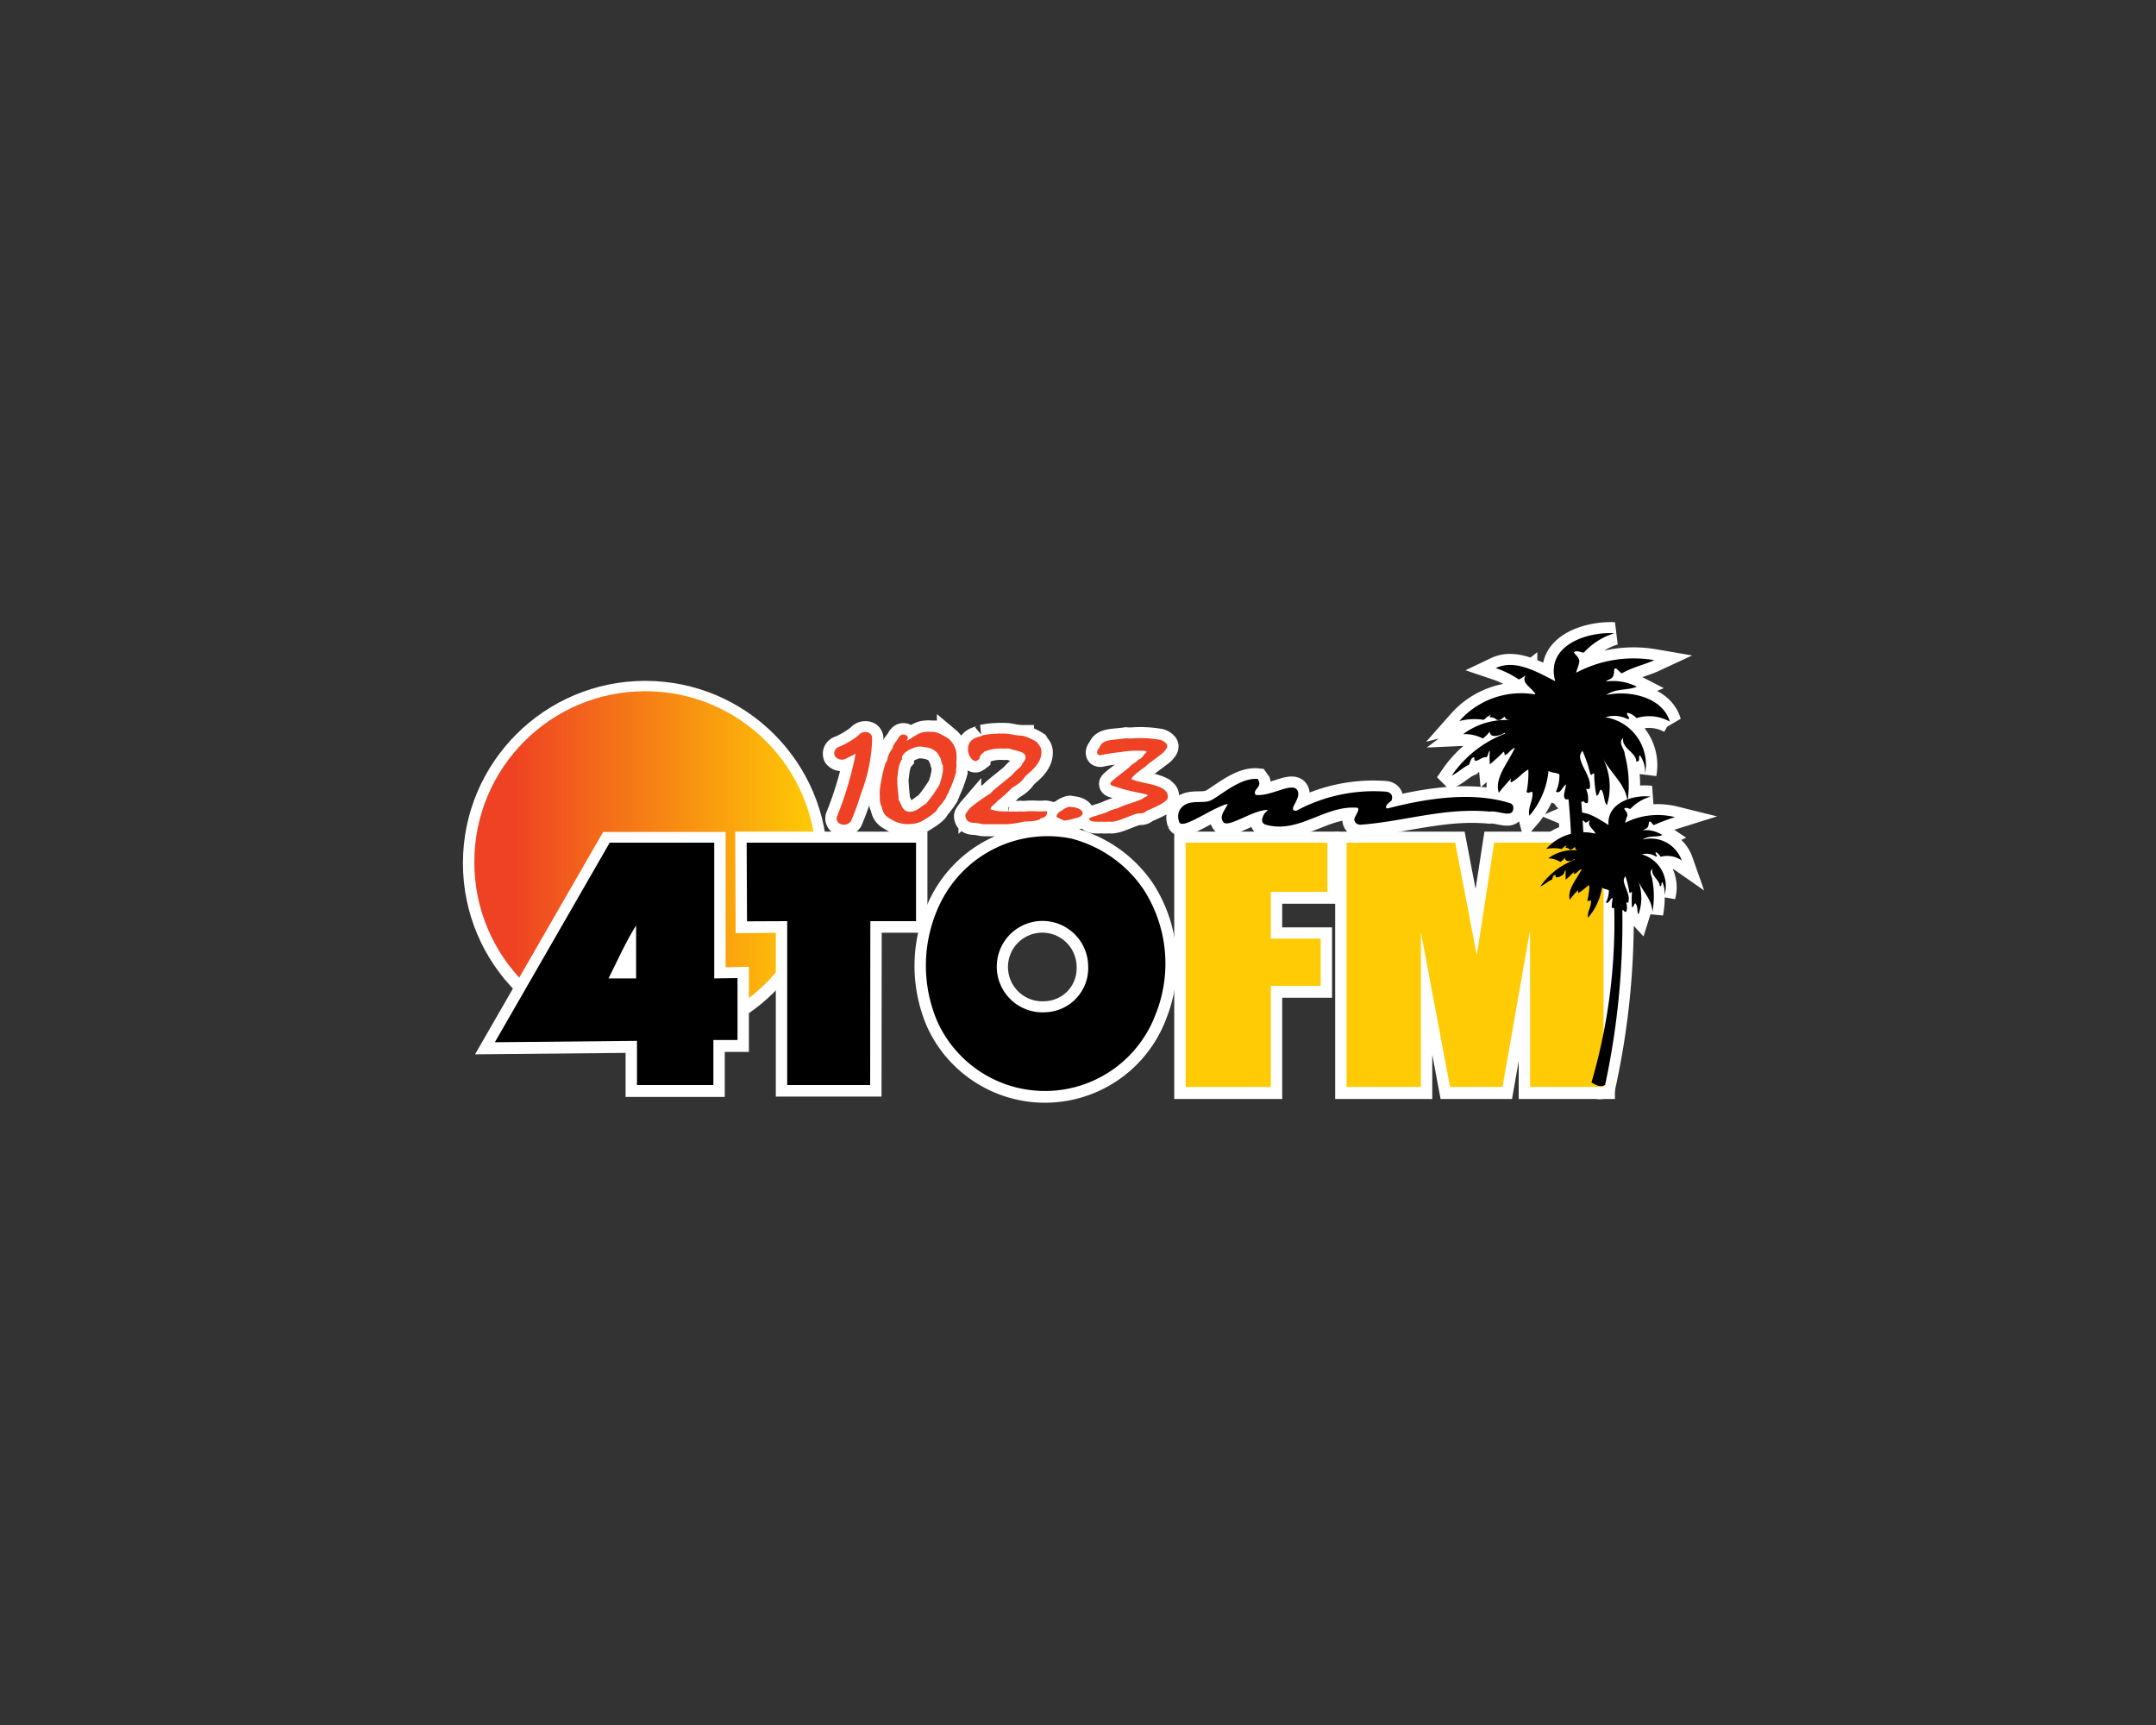 <svg xmlns="http://www.w3.org/2000/svg" xmlns:xlink="http://www.w3.org/1999/xlink" viewBox="0 0 125 100"><rect x="0" y="0" width="125" height="100" fill="#333333" stroke="none"/><defs><style>.cls-1{fill:#00c973;opacity:0;}.cls-2{fill:#fff;stroke:#fff;stroke-width:1.32px;}.cls-3{fill:url(#linear-gradient);}.cls-4{fill:#f9a13a;}.cls-5{fill:#ffcb05;}.cls-6{fill:#ef4123;}</style><linearGradient id="linear-gradient" x1="27.5" y1="3444.33" x2="47.33" y2="3444.33" gradientTransform="matrix(1, 0, 0, -1, 0, 3494.31)" gradientUnits="userSpaceOnUse"><stop offset="0.1" stop-color="#ef4123"/><stop offset="1" stop-color="#ffcb05"/></linearGradient></defs><title>4to</title><g id="Layer_2" data-name="Layer 2"><g id="Logos"><rect class="cls-1" width="125" height="100"/><circle class="cls-2" cx="37.41" cy="50.04" r="9.91"/><path class="cls-2" d="M37.41,50"/><circle class="cls-3" cx="37.41" cy="49.98" r="9.91"/><path class="cls-4" d="M37.41,50"/><path class="cls-2" d="M93.6,36.73a3.92,3.92,0,0,0-1.77,1.12c-.18,0-.46-.17-.58,0,.13.17.35.33.31.56s-.13.4-.18.61a7.09,7.09,0,0,1,4.53-.73c-.56.26-1.27.41-1.87.76-.13,0-.45-.56-.46-.1s-.26.4-.48.58a3,3,0,0,1,1.8.3c-.55.23-1.22.08-1.77.48,1.35-.3,3.27.13,3.68,1.54a2.46,2.46,0,0,0-1.93-.2,1,1,0,0,0-.53-.31c-.12.13.31.38,0,.36a1.7,1.7,0,0,0-1.27-.1,2.79,2.79,0,0,1,2.3,3.27,1.67,1.67,0,0,0-.3-1.06c-.13.07.07.36-.21.36,0-.53-.88-.78-.76-1.37-.33.31.08.59.1,1a6.68,6.68,0,0,1,.15,2.68c-.1-1-1-1.65-1.44-2.53a3.66,3.66,0,0,1,.25,2.74c-.2-.18-.12-.59-.33-.89-.15,0-.08.3-.28.35a6.35,6.35,0,0,1-.13-1.26c-.1-.13-.1.15-.23,0a7.48,7.48,0,0,0-.45-1.34.5.5,0,0,0-.1.55c.15.53.58,1,.53,1.55,0,.23-.26,0-.2.17a1.38,1.38,0,0,1,.08.73c-.08.08-.2,0-.25-.1,0,.08-.1,0-.13.08a59.9,59.9,0,0,1-.59,14.7c-.48.25-.84,0-1.27-.13a43.78,43.78,0,0,0,1.12-14.74c-.08,0-.08,0-.15,0-.25-.12,0-.58,0-.86-.18.08-.33.59-.58.41a2.2,2.2,0,0,0,.2-1c-.2-.12-.51-.08-.63-.21a4.68,4.68,0,0,1-1.11,2.61c-.12-.45.25-.93.17-1.39-.12,0-.26.13-.33,0a5.58,5.58,0,0,0,.1-1.29c-.36.18-.59.55-1,.74-.08-.08,0-.17,0-.23-.26.31-.48.53-.71.84-.28-.86.55-1.75.93-2.61-.23.07-.36.35-.59.43,0,0,0-.15-.07-.2a10.56,10.56,0,0,1-.79.73,4.18,4.18,0,0,1,0-.79c-.12.08-.08.3-.21.38-.25-.08-.74.5-.69,0-.2,0-.23.26-.31.43-.38.17-.66.48-1,.63a6.61,6.61,0,0,1,3.09-2.43s0-.1-.1,0c-.23.1-.76.3-.79-.12a1.81,1.81,0,0,1-.4.4,2.26,2.26,0,0,0-1.14-.25,4.12,4.12,0,0,1,2.78-.81s0,0,0,0-.35,0-.36-.2c-.17.07-.3.31-.53.13s-.5,0-.26-.26a1.6,1.6,0,0,0-.43.31,3.48,3.48,0,0,0-1.42.07,4.78,4.78,0,0,1,4.41-1.54c-.15-.38-.89-.66-.55-1.12a2.11,2.11,0,0,1-.41.25,5.61,5.61,0,0,0-1.34-.66c1.11-.53,2.38.21,3.45.76C89.59,37.44,92,36.65,93.6,36.73Z"/><polygon class="cls-2" points="78.07 48.87 78.07 63.05 82.38 63.05 82.38 54.06 84.07 63.05 87.11 63.05 88.71 53.96 88.71 63.05 92.97 63.05 92.97 48.87 86.63 48.87 85.62 55.41 84.37 48.87 78.07 48.87"/><polygon class="cls-2" points="68.74 48.87 68.74 63.05 73.68 63.05 73.68 57.18 76.57 57.18 76.57 54.42 73.68 54.42 73.68 51.73 76.96 51.73 76.96 48.87 68.74 48.87"/><polygon class="cls-2" points="53.11 53.41 50.46 53.41 50.45 62.91 45.64 62.91 45.64 53.41 43.31 53.43 43.29 48.87 53.11 48.87 53.11 53.41"/><path class="cls-2" d="M41.41,56.75V48.89H35.35L28.69,60.45l8.24-.08v2.56h4.43l0-2.61h1.4v-3.6Zm-4.53,0h-1.6c.5-1,1.06-2.23,1.6-3.07Z"/><path class="cls-2" d="M66.28,51.55a7.26,7.26,0,0,0-4.18-2.92,6.92,6.92,0,0,0-7.52,3.62,8.25,8.25,0,0,0-.23,7A6.85,6.85,0,0,0,67,58.82,7.91,7.91,0,0,0,66.28,51.55ZM60.62,58.7a2.65,2.65,0,1,1,2.46-2.64A2.56,2.56,0,0,1,60.62,58.7Z"/><path class="cls-2" d="M55.44,44.76A7.17,7.17,0,0,1,55,45.93c0,.1-.13.17-.13.3a4.83,4.83,0,0,1-.51.66c0,.18-.68.61-1,.78a1.77,1.77,0,0,1-.59.12,1.82,1.82,0,0,1-1-.21c-.17-.13-.55-.21-.64-.76a1.15,1.15,0,0,1-.12-.43c0-.1,0-.21,0-.28L51,46a4.48,4.48,0,0,1,.1-.78,6.92,6.92,0,0,1,.25-1c.18-.2,0-.28.41-.86,0-.2.21-.36.31-.55s.21-.23.31-.23.25.07.25.18-.07.13-.07.17c.17,0,.66-.5,1.11-.5a1.12,1.12,0,0,1,.31,0c.25,0,.38,0,1,.38a1.34,1.34,0,0,1,.48,1.06V44a2.51,2.51,0,0,0,0,.45C55.4,44.66,55.44,44.69,55.44,44.76Zm-3.14-.89a.51.51,0,0,0,0,.17c-.23.26-.25,1-.28,1.09,0,.61.08.94.08,1.27.17.21.2.68.64.68s.68-.35.94-.46a8.83,8.83,0,0,0,.78-1.09,4.15,4.15,0,0,0,.21-.83c0-.07,0-.12,0-.2a.34.34,0,0,1,0-.13c-.08,0-.1-.38-.18-.46s-.15-.61-1.27-.61C53.14,43.32,52.5,43.49,52.3,43.87Z"/><path class="cls-2" d="M56.13,43.57a.8.8,0,0,1,.1-.5c.25-.33.61-.3.73-.4a4.61,4.61,0,0,1,.89-.1.87.87,0,0,1,.21,0,1.17,1.17,0,0,1,.23,0c.28,0,.59.12,1,.12a3.11,3.11,0,0,1,.84.38c.12.21.25.26.25.56,0,.79-.81,1.22-1,1.5s-.43.41-.71.59a9.83,9.83,0,0,1-.84.76c-.15.18-.4.3-.4.48a2.55,2.55,0,0,0,.81.12l.23,0a.77.77,0,0,0,.23,0,2.8,2.8,0,0,0,.45,0,2.33,2.33,0,0,0,.35,0,3.91,3.91,0,0,1,.68,0,2.15,2.15,0,0,1,.28,0,.54.54,0,0,1,.25,0,.34.34,0,0,1-.35.38c-.1.12-.21.18-1,.21a5.3,5.3,0,0,1-1,.15c-.21,0-.84,0-1.27,0-.21,0-.36-.07-.61-.08-.51,0-.51-.38-.51-.45s.2-.33.26-.4A10.14,10.14,0,0,1,57.42,46c.17-.23,1.22-1,1.32-1.14s.51-.45.51-.53.21-.23.21-.43c0-.36-.58-.36-.93-.5a1.09,1.09,0,0,0-.31,0,2.53,2.53,0,0,0-1.17.18c0,.07-.23.12-.26.41-.17.13-.2.13-.21.13C56.3,44.15,56.13,43.72,56.13,43.57Z"/><path class="cls-2" d="M62.11,46.81c.33,0,.66.15.66.35s-.4.3-.45.3a3.6,3.6,0,0,1-.61.13c-.31-.12-.46-.2-.46-.25a.51.51,0,0,1,.31-.33,1.05,1.05,0,0,1,.4-.21A.16.16,0,0,1,62.11,46.81Z"/><path class="cls-2" d="M65.65,44.33c.31-.18.25-.21.43-.31s.21-.23.35-.36-.12-.12-.45-.12a4.78,4.78,0,0,0-1,.08,10.29,10.29,0,0,0-1.17.18c-.17,0-.2-.08-.2-.18a.36.36,0,0,1,.13-.25c.17-.53.79-.43,1.54-.55a2.43,2.43,0,0,0,.46,0,6.5,6.5,0,0,1,1.47.08c.13,0,.46.18.46.36s-.15.28-.2.36-1,.74-1.06.84c-.26.18-.81.58-.81.73.66.26,1.22.23,1.83.55.13.13.28.17.28.5s-1.17.73-1.26.81-.18.12-.38.12-.45.12-1,.33-.69.15-.79.15a1.89,1.89,0,0,1-.41,0,2.15,2.15,0,0,1-.38,0c-.2,0-.35-.08-.35-.17s.83-.26,1.14-.43a2.62,2.62,0,0,1,.51-.17c.58-.28.78-.26,1.47-.56.1-.12.28-.13.28-.2s-.93-.2-1.5-.38-.66-.17-.66-.31S65.15,44.81,65.65,44.33Z"/><path class="cls-2" d="M95.7,46.21a2.56,2.56,0,0,0-1.17.71c-.12,0-.28-.13-.36,0,.08.12.21.25.18.4a3,3,0,0,0-.13.41,4.16,4.16,0,0,1,2.89-.33,11.36,11.36,0,0,0-1.22.46c-.08,0-.26-.41-.3-.08s-.18.26-.33.38a1.74,1.74,0,0,1,1.12.28c-.35.15-.78,0-1.14.26a1.9,1.9,0,0,1,2.26,1.21,1.46,1.46,0,0,0-1.22-.21.63.63,0,0,0-.31-.23c-.08.08.18.28,0,.25a1,1,0,0,0-.81-.12,1.91,1.91,0,0,1,1.32,2.35,1.48,1.48,0,0,0-.13-.74c-.08,0,0,.26-.15.23,0-.36-.51-.56-.43-1-.23.21,0,.41,0,.66a5,5,0,0,1,0,1.85c0-.71-.55-1.17-.81-1.8A2.88,2.88,0,0,1,95,53c-.12-.13,0-.41-.18-.63-.1,0-.07.2-.2.23a5,5,0,0,1,0-.86c-.07-.1-.07.1-.15,0a6,6,0,0,0-.23-.94.36.36,0,0,0-.08.36c.08.36.33.69.26,1.09,0,.17-.17,0-.13.1a.9.9,0,0,1,0,.51s-.13,0-.15-.07-.07,0-.08,0A45,45,0,0,1,93,63c-.31.15-.53,0-.79-.15a33.1,33.1,0,0,0,1.32-10.11s0,0-.1,0,0-.4,0-.59c-.12,0-.23.4-.38.26a1.48,1.48,0,0,0,.17-.69c-.12-.08-.31-.08-.4-.17a3.43,3.43,0,0,1-.81,1.75c-.07-.31.2-.63.17-1-.08,0-.17.08-.21,0a4,4,0,0,0,.12-.89c-.23.12-.4.35-.66.46,0,0,0-.12,0-.17a5.07,5.07,0,0,0-.48.56c-.15-.61.41-1.19.69-1.77-.15,0-.25.23-.4.26s0-.1,0-.13c-.2.15-.35.35-.53.48,0-.17,0-.36,0-.55-.07,0-.07.2-.15.26s-.5.31-.43,0c-.13,0-.17.17-.21.28-.25.1-.43.3-.68.4a4.27,4.27,0,0,1,2-1.55s0-.07-.07,0-.5.18-.5-.12a1,1,0,0,1-.26.25,1.37,1.37,0,0,0-.71-.21,2.46,2.46,0,0,1,1.78-.46s0,0,0,0-.21,0-.21-.15-.2.2-.35.07-.31,0-.15-.2c-.1,0-.2.13-.28.2a2.1,2.1,0,0,0-.91,0,2.89,2.89,0,0,1,2.86-.89c-.08-.26-.55-.48-.3-.79a2.13,2.13,0,0,1-.26.15,3.23,3.23,0,0,0-.83-.5c.73-.31,1.5.23,2.15.64C93.14,46.54,94.71,46.08,95.7,46.21Z"/><path class="cls-2" d="M73,45.34c.1.35-.4.48-.2.76.86.12,2.1-.76,2.41-.28s-.68,1.24-.08,1.22a9.48,9.48,0,0,1,5.14-1.11c.23,0,.51.15.38.51-.1.12-.4.26-.3.46l.1,0c2.23-.58,4.94-1,7.12-.28.17.12.15.23.12.4-.13.41-.88,0-1.34.07-2.64-.25-5,.58-7.5.76-.18,0-.33-.1-.36-.28s.48-.74.08-.71c-1.83-.1-3.3,1.5-5.17,1-.41-.1-.23-.46-.12-.66l.2-.21c-.88,0-2.3,1.07-2.58.71s.12-.71.25-1.06c-.93.23-2.61,1.52-2.81,1.06a.91.91,0,0,1,0-.66c.41-.74,1.27-.38,1.78-.58s1.73-1.37,2.78-1.26Z"/><path class="cls-2" d="M50.38,42.51a.51.51,0,0,0-.61.15h0a4.73,4.73,0,0,1-1.16.68.38.38,0,0,0-.21.51A.49.49,0,0,0,49,44c.21-.1.41-.2.61-.31a19.79,19.79,0,0,1-1.06,3.59.35.35,0,0,0,.21.5.5.5,0,0,0,.59-.2A15.35,15.35,0,0,0,49.92,46a9.61,9.61,0,0,0,.64-3l0-.2A.34.34,0,0,0,50.38,42.51Z"/><path d="M93.6,36.71a3.92,3.92,0,0,0-1.77,1.12c-.18,0-.46-.17-.58,0,.13.17.35.33.31.56s-.13.4-.18.61a7.09,7.09,0,0,1,4.53-.73c-.56.26-1.27.41-1.87.76-.13,0-.45-.56-.46-.1s-.26.4-.48.58a3,3,0,0,1,1.8.3c-.55.23-1.22.08-1.77.48,1.35-.3,3.27.13,3.68,1.54a2.46,2.46,0,0,0-1.93-.2,1,1,0,0,0-.53-.31c-.12.13.31.38,0,.36a1.7,1.7,0,0,0-1.27-.1,2.79,2.79,0,0,1,2.3,3.27,1.67,1.67,0,0,0-.3-1.06c-.13.07.07.36-.21.36,0-.53-.88-.78-.76-1.37-.33.31.08.59.1,1a6.68,6.68,0,0,1,.15,2.68c-.1-1-1-1.65-1.44-2.53a3.66,3.66,0,0,1,.25,2.74c-.2-.18-.12-.59-.33-.89-.15,0-.08.3-.28.35a6.35,6.35,0,0,1-.13-1.26c-.1-.13-.1.15-.23,0a7.48,7.48,0,0,0-.45-1.34.5.5,0,0,0-.1.55c.15.53.58,1,.53,1.55,0,.23-.26,0-.2.17a1.38,1.38,0,0,1,.08.73c-.08.08-.2,0-.25-.1,0,.08-.1,0-.13.08a59.9,59.9,0,0,1-.59,14.7c-.48.25-.84,0-1.27-.13a43.78,43.78,0,0,0,1.12-14.74c-.08,0-.08,0-.15,0-.25-.12,0-.58,0-.86-.18.08-.33.59-.58.41a2.2,2.2,0,0,0,.2-1c-.2-.12-.51-.08-.63-.21a4.68,4.68,0,0,1-1.11,2.61c-.12-.45.25-.93.17-1.39-.12,0-.26.13-.33,0a5.58,5.58,0,0,0,.1-1.29c-.36.18-.59.55-1,.74-.08-.08,0-.17,0-.23-.26.31-.48.53-.71.84-.28-.86.55-1.75.93-2.61-.23.07-.36.35-.59.43,0,0,0-.15-.07-.2a10.56,10.56,0,0,1-.79.73,4.18,4.18,0,0,1,0-.79c-.12.08-.08.3-.21.38-.25-.08-.74.5-.69,0-.2,0-.23.26-.31.43-.38.17-.66.48-1,.63a6.61,6.61,0,0,1,3.09-2.43s0-.1-.1,0c-.23.1-.76.3-.79-.12a1.81,1.81,0,0,1-.4.4,2.26,2.26,0,0,0-1.14-.25,4.12,4.12,0,0,1,2.78-.81s0,0,0,0-.35,0-.36-.2c-.17.07-.3.31-.53.13s-.5,0-.26-.26a1.6,1.6,0,0,0-.43.31,3.48,3.48,0,0,0-1.42.07,4.78,4.78,0,0,1,4.41-1.54c-.15-.38-.89-.66-.55-1.12a2.11,2.11,0,0,1-.41.25,5.61,5.61,0,0,0-1.34-.66c1.11-.53,2.38.21,3.45.76C89.59,37.42,92,36.61,93.6,36.71Z"/><polygon class="cls-5" points="78.07 48.85 78.07 63.01 82.38 63.01 82.38 54.04 84.07 63.01 87.11 63.01 88.71 53.93 88.71 63.01 92.97 63.01 92.97 48.85 86.63 48.85 85.62 55.38 84.37 48.85 78.07 48.85"/><polygon class="cls-5" points="68.74 48.85 68.74 63.01 73.68 63.01 73.68 57.15 76.57 57.15 76.57 54.41 73.68 54.41 73.68 51.7 76.96 51.7 76.96 48.85 68.74 48.85"/><polygon points="53.11 53.4 50.46 53.4 50.45 62.9 45.64 62.9 45.64 53.4 43.31 53.41 43.29 48.85 53.11 48.85 53.11 53.4"/><path d="M41.41,56.72V48.85H35.35L28.69,60.42l8.24-.08V62.9h4.43l0-2.61h1.4V56.7Zm-4.53,0h-1.6c.5-1,1.06-2.23,1.6-3.07Z"/><path d="M66.28,51.53a7.26,7.26,0,0,0-4.18-2.92,6.92,6.92,0,0,0-7.52,3.62,8.25,8.25,0,0,0-.23,7A6.85,6.85,0,0,0,67,58.8,7.91,7.91,0,0,0,66.28,51.53Zm-5.65,7.15A2.65,2.65,0,1,1,63.09,56,2.56,2.56,0,0,1,60.62,58.68Z"/><path d="M95.7,46.18a2.56,2.56,0,0,0-1.17.71c-.12,0-.28-.13-.36,0,.08.12.21.25.18.4a3,3,0,0,0-.13.41,4.16,4.16,0,0,1,2.89-.33,11.36,11.36,0,0,0-1.22.46c-.08,0-.26-.41-.3-.08s-.18.26-.33.38a1.74,1.74,0,0,1,1.12.28c-.35.15-.78,0-1.14.26a1.9,1.9,0,0,1,2.26,1.21,1.46,1.46,0,0,0-1.22-.21A.63.63,0,0,0,96,49.4c-.08.08.18.28,0,.25a1,1,0,0,0-.81-.12,1.91,1.91,0,0,1,1.32,2.35,1.48,1.48,0,0,0-.13-.74c-.08,0,0,.26-.15.23,0-.36-.51-.56-.43-1-.23.21,0,.41,0,.66a5,5,0,0,1,0,1.85c0-.71-.55-1.17-.81-1.8A2.88,2.88,0,0,1,95,53c-.12-.13,0-.41-.18-.63-.1,0-.07.2-.2.23a5,5,0,0,1,0-.86c-.07-.1-.07.1-.15,0a6,6,0,0,0-.23-.94.36.36,0,0,0-.08.36c.08.36.33.69.26,1.09,0,.17-.17,0-.13.1a.9.9,0,0,1,0,.51s-.13,0-.15-.07-.07,0-.08,0a45,45,0,0,1-1,10.11c-.31.15-.53,0-.79-.15a33.1,33.1,0,0,0,1.32-10.11s0,0-.1,0,0-.4,0-.59c-.12,0-.23.4-.38.26a1.48,1.48,0,0,0,.17-.69c-.12-.08-.31-.08-.4-.17a3.43,3.43,0,0,1-.81,1.75c-.07-.31.2-.63.17-1-.08,0-.17.08-.21,0a4,4,0,0,0,.12-.89c-.23.12-.4.35-.66.46,0,0,0-.12,0-.17a5.07,5.07,0,0,0-.48.56c-.15-.61.41-1.19.69-1.77-.15,0-.25.23-.4.26s0-.1,0-.13c-.2.15-.35.35-.53.48,0-.17,0-.36,0-.55-.07,0-.07.2-.15.26s-.5.31-.43,0c-.13,0-.17.17-.21.28-.25.1-.43.3-.68.4a4.27,4.27,0,0,1,2-1.55s0-.07-.07,0-.5.18-.5-.12a1,1,0,0,1-.26.25,1.37,1.37,0,0,0-.71-.21,2.46,2.46,0,0,1,1.78-.46s0,0,0,0-.21,0-.21-.15-.2.2-.35.07-.31,0-.15-.2c-.1,0-.2.13-.28.2a2.1,2.1,0,0,0-.91,0,2.89,2.89,0,0,1,2.86-.89c-.08-.26-.55-.48-.3-.79a2.13,2.13,0,0,1-.26.15,3.23,3.23,0,0,0-.83-.5c.73-.31,1.5.23,2.15.64C93.14,46.53,94.71,46.06,95.7,46.18Z"/><path d="M73,45.32c.1.35-.4.48-.2.76.86.12,2.1-.76,2.41-.28S74.57,47,75.16,47a9.48,9.48,0,0,1,5.14-1.11c.23,0,.51.15.38.51-.1.12-.4.26-.3.46l.1,0c2.23-.58,4.94-1,7.12-.28.17.12.15.23.12.4-.13.41-.88,0-1.34.07-2.64-.25-5,.58-7.5.76-.18,0-.33-.1-.36-.28s.48-.74.08-.71c-1.83-.1-3.3,1.5-5.17,1-.41-.1-.23-.46-.12-.66l.2-.21c-.88,0-2.3,1.07-2.58.71s.12-.71.25-1.06c-.93.23-2.61,1.52-2.81,1.06a.91.91,0,0,1,0-.66c.41-.74,1.27-.38,1.78-.58s1.73-1.37,2.78-1.26Z"/><path class="cls-6" d="M55.44,44.74A7.17,7.17,0,0,1,55,45.91c0,.1-.13.17-.13.3a4.83,4.83,0,0,1-.51.66c0,.18-.68.61-1,.78a1.77,1.77,0,0,1-.59.12,1.82,1.82,0,0,1-1-.21c-.17-.13-.55-.21-.64-.76a1.15,1.15,0,0,1-.12-.43c0-.1,0-.21,0-.28L51,46a4.48,4.48,0,0,1,.1-.78,6.92,6.92,0,0,1,.25-1c.18-.2,0-.28.41-.86,0-.2.21-.36.31-.55s.21-.23.31-.23.25.07.25.18-.07.13-.07.17c.17,0,.66-.5,1.11-.5a1.12,1.12,0,0,1,.31,0c.25,0,.38,0,1,.38a1.34,1.34,0,0,1,.48,1.06V44a2.51,2.51,0,0,0,0,.45C55.4,44.63,55.44,44.67,55.44,44.74Zm-3.14-.89a.51.51,0,0,0,0,.17c-.23.26-.25,1-.28,1.09,0,.61.08.94.08,1.27.17.21.2.68.64.68s.68-.35.94-.46a8.83,8.83,0,0,0,.78-1.09,4.15,4.15,0,0,0,.21-.83c0-.07,0-.12,0-.2a.34.34,0,0,1,0-.13c-.08,0-.1-.38-.18-.46s-.15-.61-1.27-.61C53.14,43.3,52.5,43.45,52.3,43.85Z"/><path class="cls-6" d="M56.13,43.53a.8.8,0,0,1,.1-.5c.25-.33.61-.3.73-.4a4.61,4.61,0,0,1,.89-.1.87.87,0,0,1,.21,0,1.17,1.17,0,0,1,.23,0c.28,0,.59.12,1,.12a3.11,3.11,0,0,1,.84.38c.12.21.25.26.25.56,0,.79-.81,1.22-1,1.5s-.43.41-.71.59a9.83,9.83,0,0,1-.84.76c-.15.18-.4.3-.4.48a2.55,2.55,0,0,0,.81.12l.23,0a.77.77,0,0,0,.23,0,2.8,2.8,0,0,0,.45,0,2.33,2.33,0,0,0,.35,0,3.91,3.91,0,0,1,.68,0,2.15,2.15,0,0,1,.28,0,.54.54,0,0,1,.25,0,.34.34,0,0,1-.35.38c-.1.12-.21.18-1,.21a5.3,5.3,0,0,1-1,.15c-.21,0-.84,0-1.27,0-.21,0-.36-.07-.61-.08-.51,0-.51-.38-.51-.45s.2-.33.26-.4A10.14,10.14,0,0,1,57.42,46c.17-.23,1.22-1,1.32-1.14s.51-.45.51-.53.21-.23.21-.43c0-.36-.58-.36-.93-.5a1.09,1.09,0,0,0-.31,0,2.53,2.53,0,0,0-1.17.18c0,.07-.23.12-.26.41-.17.13-.2.13-.21.13C56.3,44.11,56.13,43.7,56.13,43.53Z"/><path class="cls-6" d="M62.11,46.79c.33,0,.66.15.66.35s-.4.3-.45.3a3.6,3.6,0,0,1-.61.13c-.31-.12-.46-.2-.46-.25a.51.51,0,0,1,.31-.33,1.05,1.05,0,0,1,.4-.21A.16.16,0,0,1,62.11,46.79Z"/><path class="cls-6" d="M65.65,44.31c.31-.18.25-.21.43-.31s.21-.23.35-.36-.12-.12-.45-.12a4.78,4.78,0,0,0-1,.08,10.29,10.29,0,0,0-1.17.18c-.17,0-.2-.08-.2-.18a.36.36,0,0,1,.13-.25c.17-.53.79-.43,1.54-.55a2.43,2.43,0,0,0,.46,0,6.5,6.5,0,0,1,1.47.08c.13,0,.46.18.46.36s-.15.28-.2.36-1,.74-1.06.84c-.26.18-.81.58-.81.73.66.26,1.22.23,1.83.55.13.13.28.17.28.5s-1.17.73-1.26.81-.18.12-.38.12-.45.12-1,.33-.69.15-.79.15a1.89,1.89,0,0,1-.41,0,2.15,2.15,0,0,1-.38,0c-.2,0-.35-.08-.35-.17s.83-.26,1.14-.43a2.62,2.62,0,0,1,.51-.17c.58-.28.78-.26,1.47-.56.1-.12.28-.13.28-.2s-.93-.2-1.5-.38-.66-.17-.66-.31S65.15,44.79,65.65,44.31Z"/><path class="cls-6" d="M50.38,42.48a.51.51,0,0,0-.61.15h0a4.73,4.73,0,0,1-1.16.68.38.38,0,0,0-.21.51A.49.49,0,0,0,49,44c.21-.1.41-.2.61-.31a19.79,19.79,0,0,1-1.06,3.59.35.35,0,0,0,.21.5.5.5,0,0,0,.59-.2A15.35,15.35,0,0,0,49.92,46a9.61,9.61,0,0,0,.64-3l0-.2A.34.34,0,0,0,50.38,42.48Z"/></g></g></svg>